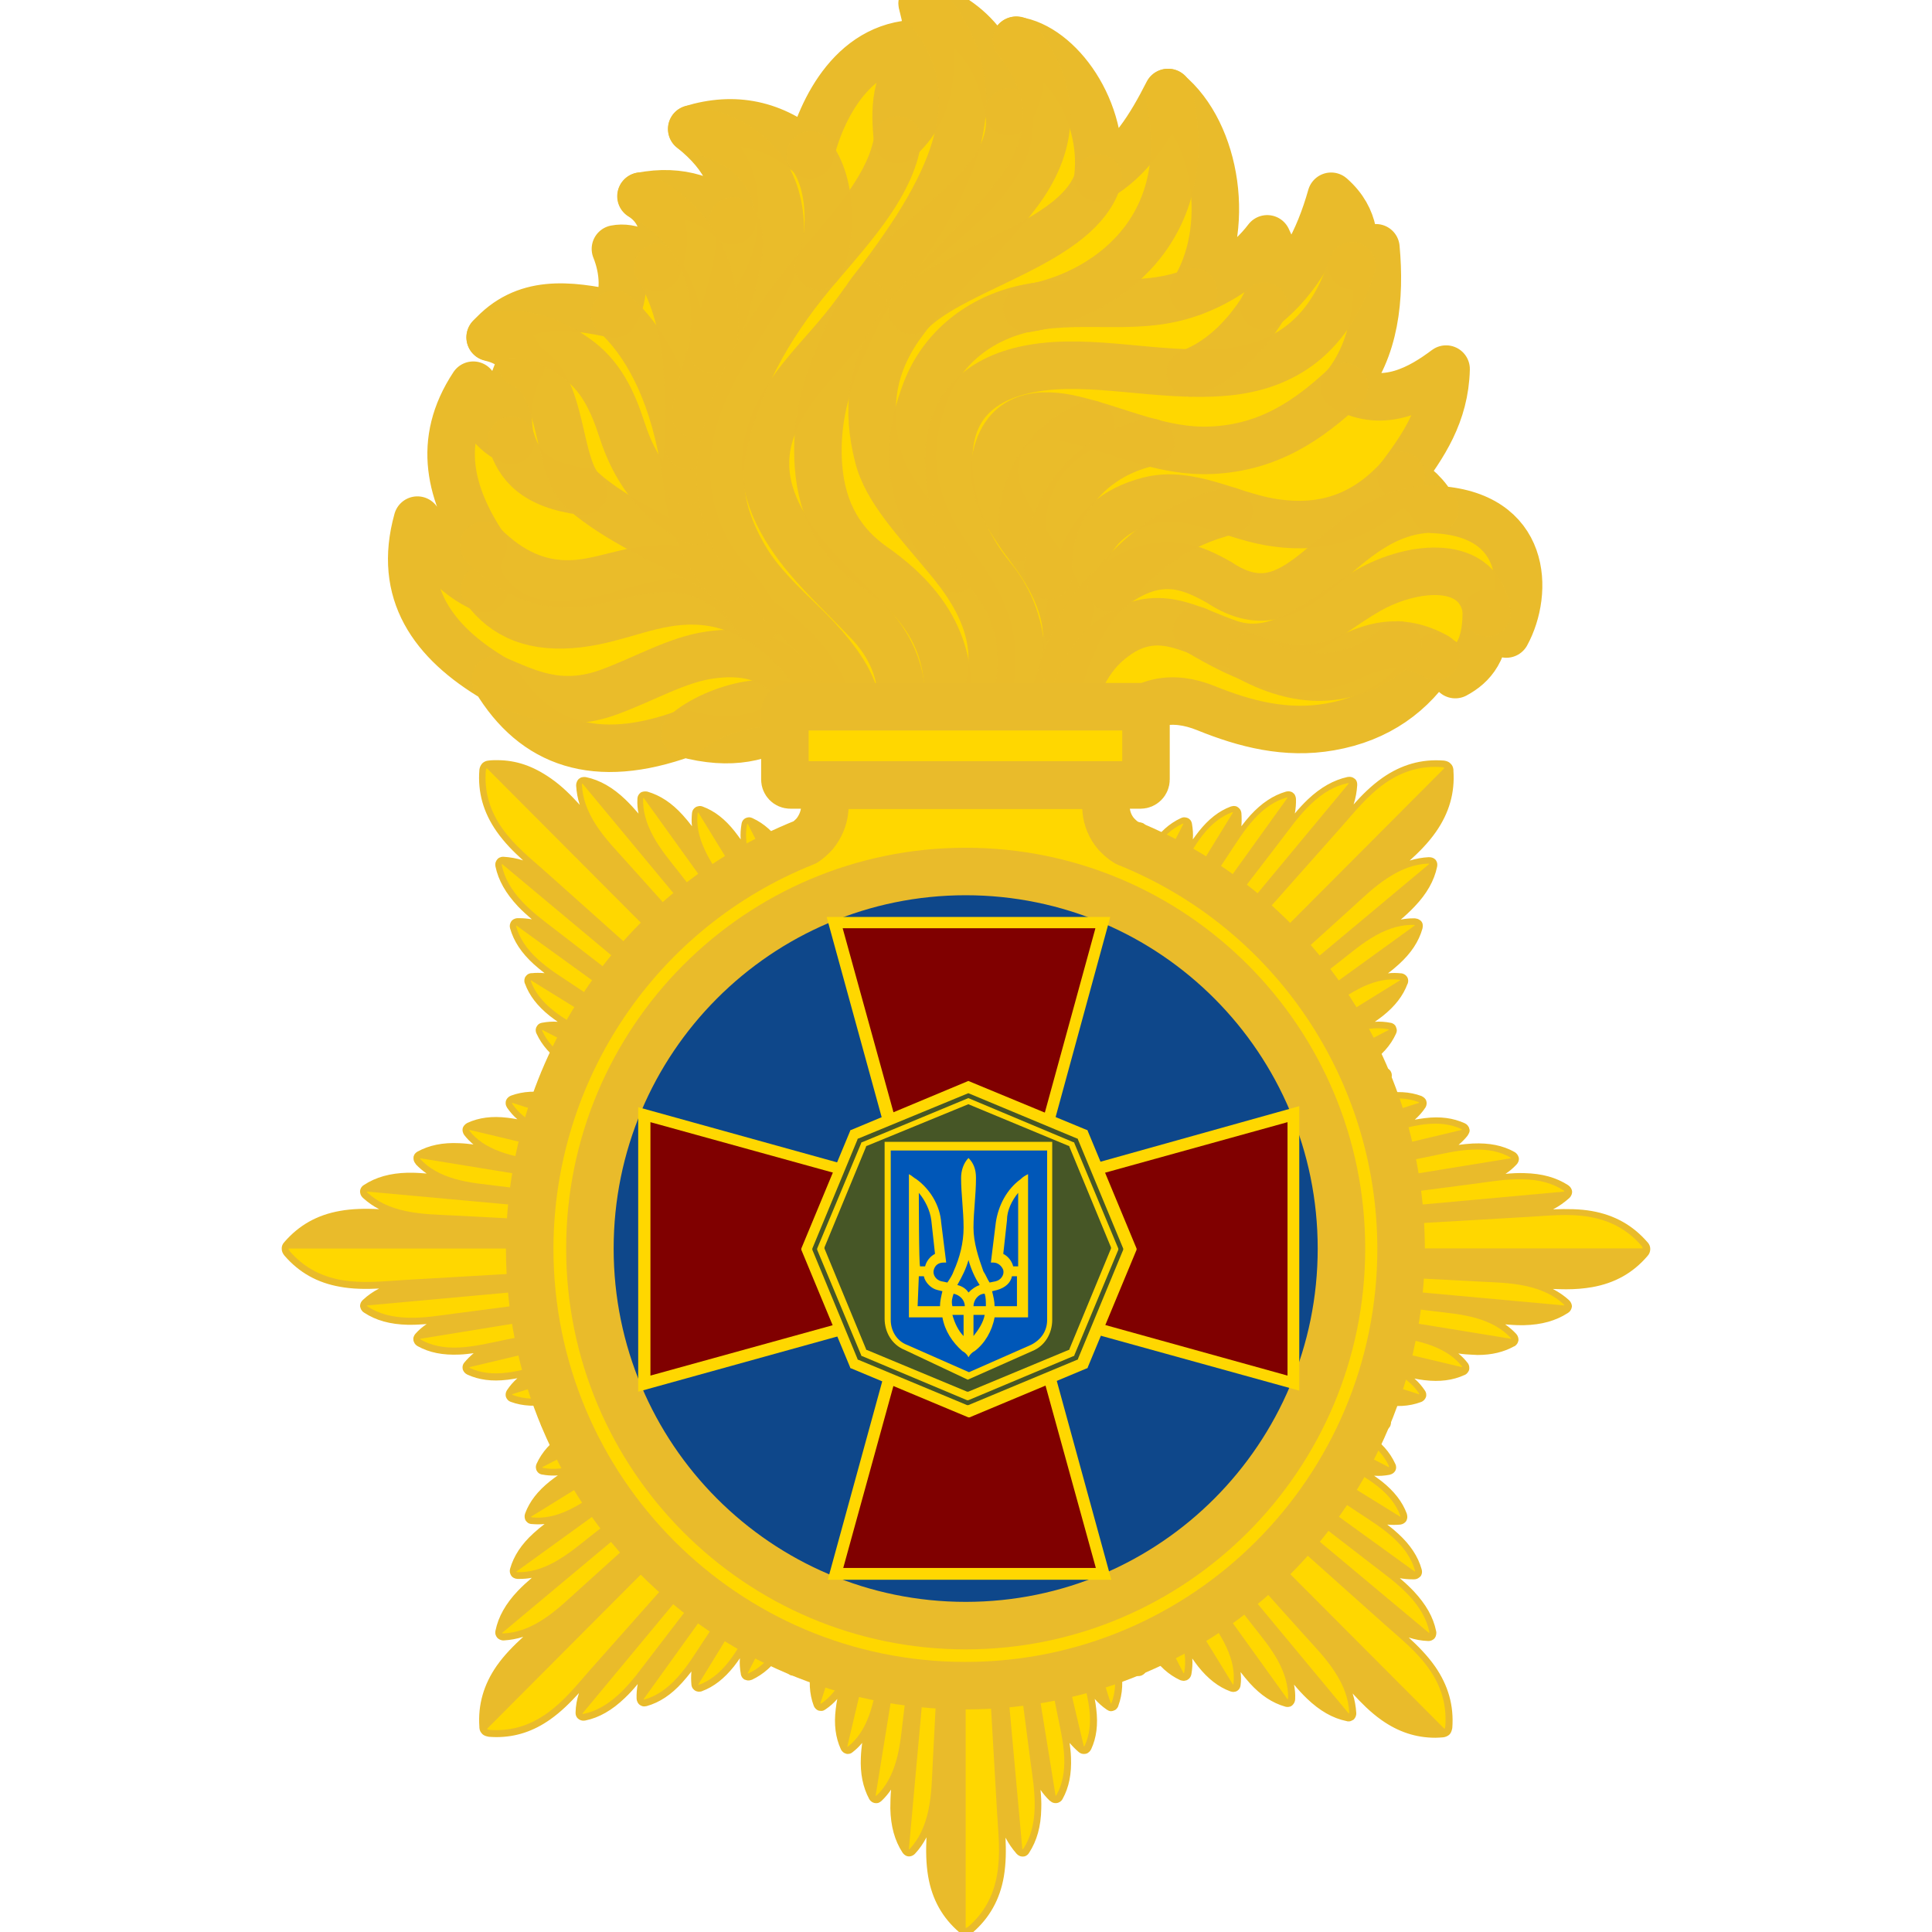 <svg width="24" height="24" viewBox="0 0 24 24" fill="none" xmlns="http://www.w3.org/2000/svg">
<g clip-path="url(#clip0_6853_74476)">
<path d="M6.174 9.443C6.139 9.443 6.106 9.443 6.07 9.448C6.04 9.45 6.014 9.462 5.995 9.479C5.992 9.481 5.992 9.481 5.99 9.484C5.971 9.505 5.959 9.531 5.955 9.562V9.564C5.933 9.842 6.004 10.093 6.17 10.33C6.266 10.467 6.38 10.581 6.498 10.688C6.418 10.662 6.335 10.648 6.252 10.643C6.212 10.643 6.188 10.662 6.181 10.671C6.179 10.674 6.179 10.674 6.177 10.676C6.165 10.69 6.146 10.719 6.155 10.764C6.191 10.937 6.283 11.098 6.434 11.259C6.488 11.316 6.548 11.37 6.607 11.42C6.555 11.411 6.503 11.406 6.451 11.406H6.429C6.389 11.408 6.366 11.427 6.354 11.441L6.351 11.446C6.342 11.46 6.325 11.489 6.337 11.534C6.382 11.693 6.477 11.837 6.628 11.975C6.673 12.015 6.718 12.053 6.765 12.089C6.711 12.084 6.647 12.084 6.611 12.089C6.607 12.089 6.604 12.089 6.599 12.089C6.559 12.093 6.538 12.117 6.529 12.131C6.526 12.134 6.526 12.136 6.524 12.138C6.517 12.153 6.507 12.181 6.519 12.214C6.519 12.217 6.522 12.219 6.522 12.221C6.576 12.368 6.677 12.499 6.829 12.62C6.862 12.646 6.895 12.669 6.928 12.693C6.862 12.688 6.798 12.693 6.734 12.705C6.692 12.712 6.673 12.738 6.666 12.755C6.666 12.755 6.666 12.757 6.663 12.757C6.663 12.759 6.661 12.762 6.661 12.764C6.654 12.781 6.649 12.809 6.666 12.842C6.732 12.985 6.84 13.108 7.001 13.217C7.013 13.224 7.025 13.231 7.037 13.241C6.952 13.238 6.869 13.245 6.791 13.267H6.788C6.753 13.276 6.737 13.3 6.729 13.314C6.727 13.316 6.727 13.321 6.725 13.324C6.718 13.34 6.711 13.371 6.732 13.409C6.77 13.475 6.814 13.534 6.871 13.589C6.864 13.587 6.857 13.587 6.85 13.584C6.661 13.546 6.496 13.556 6.349 13.61C6.318 13.622 6.302 13.641 6.292 13.658C6.29 13.662 6.288 13.67 6.285 13.674C6.281 13.691 6.276 13.722 6.297 13.755C6.297 13.757 6.299 13.757 6.299 13.76C6.335 13.812 6.377 13.862 6.427 13.904C6.387 13.897 6.347 13.89 6.304 13.885C6.11 13.862 5.95 13.883 5.806 13.949C5.773 13.966 5.758 13.99 5.751 14.006C5.749 14.011 5.749 14.016 5.747 14.02C5.744 14.037 5.744 14.068 5.768 14.101C5.801 14.144 5.839 14.182 5.881 14.217C5.825 14.21 5.766 14.203 5.704 14.201C5.499 14.191 5.331 14.227 5.187 14.305C5.158 14.322 5.144 14.343 5.14 14.362C5.137 14.367 5.137 14.369 5.137 14.374C5.137 14.376 5.137 14.378 5.137 14.381C5.135 14.397 5.137 14.428 5.166 14.461C5.166 14.461 5.166 14.461 5.166 14.464C5.206 14.506 5.251 14.544 5.3 14.578C5.236 14.573 5.173 14.568 5.109 14.568H5.066C4.847 14.573 4.669 14.623 4.521 14.72C4.497 14.734 4.485 14.753 4.478 14.772C4.476 14.779 4.473 14.788 4.473 14.796C4.473 14.798 4.473 14.798 4.473 14.8C4.473 14.817 4.476 14.85 4.509 14.881C4.568 14.935 4.636 14.983 4.71 15.021C4.539 15.011 4.369 15.016 4.225 15.042C3.939 15.092 3.713 15.22 3.531 15.431C3.509 15.454 3.5 15.483 3.5 15.502C3.5 15.507 3.5 15.511 3.5 15.516C3.5 15.544 3.512 15.571 3.533 15.597C3.715 15.808 3.942 15.936 4.225 15.985C4.369 16.012 4.539 16.016 4.71 16.007C4.634 16.045 4.568 16.092 4.509 16.147C4.476 16.177 4.473 16.211 4.473 16.222C4.473 16.23 4.473 16.234 4.476 16.239C4.48 16.258 4.49 16.284 4.521 16.305C4.669 16.403 4.847 16.452 5.066 16.457H5.109C5.173 16.457 5.236 16.452 5.3 16.448C5.248 16.483 5.203 16.521 5.163 16.566C5.135 16.597 5.132 16.63 5.135 16.637C5.135 16.644 5.135 16.649 5.137 16.656C5.142 16.673 5.151 16.701 5.189 16.723C5.333 16.803 5.501 16.836 5.707 16.827C5.768 16.825 5.825 16.817 5.884 16.81C5.841 16.846 5.803 16.884 5.768 16.926C5.744 16.955 5.744 16.983 5.747 17C5.747 17.007 5.749 17.017 5.754 17.024C5.761 17.04 5.775 17.061 5.806 17.076C5.95 17.142 6.11 17.163 6.304 17.14C6.347 17.135 6.387 17.128 6.427 17.121C6.377 17.166 6.335 17.213 6.299 17.268C6.276 17.303 6.281 17.337 6.283 17.344C6.283 17.348 6.285 17.353 6.288 17.36C6.295 17.377 6.311 17.403 6.347 17.415C6.493 17.469 6.659 17.476 6.848 17.441C6.857 17.438 6.869 17.436 6.878 17.434C6.817 17.491 6.77 17.552 6.729 17.621C6.711 17.654 6.715 17.68 6.72 17.699C6.72 17.704 6.722 17.706 6.725 17.711C6.732 17.73 6.751 17.754 6.788 17.765C6.791 17.765 6.791 17.765 6.793 17.765C6.866 17.787 6.944 17.794 7.027 17.792C7.018 17.796 7.011 17.803 7.001 17.808C6.84 17.917 6.732 18.038 6.666 18.183C6.649 18.221 6.659 18.251 6.666 18.268C6.666 18.268 6.666 18.27 6.668 18.27C6.675 18.285 6.694 18.311 6.737 18.318C6.739 18.318 6.739 18.318 6.741 18.318C6.786 18.327 6.833 18.33 6.881 18.33C6.897 18.33 6.914 18.33 6.93 18.327C6.897 18.351 6.864 18.375 6.831 18.401C6.68 18.522 6.578 18.652 6.524 18.799C6.524 18.801 6.522 18.804 6.522 18.806C6.51 18.844 6.522 18.87 6.526 18.88C6.526 18.88 6.526 18.88 6.526 18.882C6.526 18.884 6.529 18.887 6.531 18.889C6.54 18.903 6.559 18.927 6.599 18.932C6.602 18.932 6.602 18.932 6.604 18.932C6.633 18.934 6.659 18.936 6.687 18.936C6.713 18.936 6.739 18.934 6.765 18.932C6.718 18.967 6.673 19.005 6.628 19.046C6.477 19.183 6.382 19.328 6.337 19.486C6.325 19.529 6.342 19.56 6.351 19.574C6.354 19.576 6.354 19.579 6.356 19.581C6.368 19.595 6.392 19.612 6.429 19.614H6.451C6.503 19.614 6.555 19.61 6.607 19.6C6.548 19.65 6.491 19.702 6.434 19.761C6.283 19.92 6.191 20.081 6.155 20.257C6.146 20.302 6.165 20.33 6.177 20.344L6.179 20.347C6.193 20.361 6.222 20.38 6.259 20.378C6.34 20.373 6.42 20.359 6.5 20.333C6.385 20.439 6.269 20.553 6.172 20.691C6.007 20.927 5.936 21.179 5.955 21.451C5.955 21.454 5.955 21.459 5.955 21.461C5.957 21.492 5.969 21.518 5.983 21.53C5.983 21.532 5.985 21.532 5.985 21.534C5.988 21.537 5.992 21.541 5.995 21.544C6.011 21.558 6.033 21.567 6.059 21.572C6.063 21.572 6.068 21.575 6.073 21.575C6.103 21.577 6.134 21.579 6.165 21.579C6.406 21.579 6.625 21.508 6.836 21.359C6.973 21.262 7.086 21.148 7.192 21.032C7.166 21.112 7.152 21.191 7.15 21.271C7.148 21.314 7.169 21.34 7.178 21.347C7.188 21.357 7.2 21.364 7.211 21.368C7.223 21.373 7.237 21.375 7.247 21.375C7.252 21.375 7.266 21.373 7.27 21.373C7.443 21.338 7.604 21.245 7.762 21.093C7.819 21.039 7.873 20.98 7.922 20.92C7.911 20.98 7.906 21.041 7.908 21.101C7.911 21.143 7.932 21.167 7.944 21.176C7.951 21.183 7.96 21.186 7.97 21.191C7.986 21.198 8 21.2 8.024 21.195C8.029 21.195 8.031 21.193 8.036 21.193C8.194 21.148 8.338 21.053 8.475 20.901C8.515 20.856 8.553 20.811 8.589 20.764C8.584 20.819 8.584 20.873 8.589 20.927C8.593 20.97 8.619 20.991 8.634 21.001C8.641 21.006 8.65 21.008 8.657 21.011C8.667 21.013 8.676 21.015 8.683 21.015C8.693 21.015 8.712 21.013 8.721 21.008C8.867 20.954 8.997 20.852 9.118 20.7C9.144 20.667 9.167 20.634 9.191 20.6C9.186 20.667 9.191 20.731 9.203 20.795C9.203 20.797 9.203 20.797 9.203 20.799C9.212 20.84 9.238 20.859 9.252 20.866H9.255C9.262 20.868 9.269 20.871 9.276 20.873C9.297 20.878 9.316 20.875 9.335 20.868C9.338 20.868 9.34 20.866 9.342 20.866C9.484 20.799 9.607 20.691 9.716 20.529C9.723 20.52 9.727 20.513 9.732 20.503C9.73 20.586 9.739 20.664 9.76 20.74V20.743C9.772 20.783 9.801 20.799 9.815 20.807C9.815 20.807 9.817 20.807 9.817 20.809C9.843 20.819 9.874 20.816 9.902 20.802C9.971 20.764 10.032 20.714 10.089 20.655C10.086 20.664 10.084 20.676 10.082 20.686C10.044 20.875 10.053 21.041 10.108 21.188C10.122 21.224 10.146 21.24 10.162 21.247C10.169 21.25 10.176 21.252 10.183 21.252C10.209 21.257 10.23 21.252 10.249 21.238C10.252 21.236 10.254 21.236 10.257 21.233C10.309 21.198 10.358 21.155 10.401 21.105C10.394 21.146 10.386 21.186 10.382 21.229C10.358 21.421 10.379 21.584 10.445 21.729C10.462 21.764 10.488 21.779 10.505 21.783C10.509 21.786 10.516 21.786 10.521 21.788C10.552 21.79 10.573 21.783 10.594 21.764C10.637 21.731 10.675 21.693 10.71 21.651C10.703 21.707 10.696 21.767 10.694 21.828C10.684 22.032 10.72 22.203 10.797 22.347C10.816 22.381 10.842 22.392 10.861 22.397C10.864 22.397 10.866 22.397 10.868 22.399C10.871 22.399 10.873 22.399 10.876 22.399C10.899 22.402 10.923 22.397 10.951 22.371L10.953 22.369C10.996 22.328 11.034 22.283 11.069 22.231C11.062 22.307 11.06 22.385 11.06 22.466C11.065 22.686 11.114 22.864 11.211 23.013C11.227 23.037 11.246 23.049 11.263 23.056C11.27 23.058 11.28 23.061 11.289 23.061C11.291 23.061 11.291 23.061 11.294 23.061C11.312 23.061 11.341 23.054 11.364 23.03C11.367 23.028 11.367 23.028 11.369 23.025C11.424 22.966 11.469 22.9 11.509 22.824C11.502 22.983 11.502 23.144 11.53 23.31C11.579 23.596 11.707 23.824 11.917 24.004C11.941 24.026 11.969 24.037 12 24.037C12.002 24.037 12.005 24.037 12.005 24.037C12.033 24.037 12.059 24.026 12.083 24.007C12.293 23.824 12.421 23.596 12.47 23.312C12.498 23.146 12.498 22.985 12.491 22.828C12.529 22.9 12.574 22.966 12.626 23.025C12.626 23.028 12.628 23.028 12.631 23.03C12.657 23.058 12.685 23.063 12.704 23.063C12.718 23.063 12.732 23.061 12.744 23.054C12.758 23.047 12.773 23.035 12.784 23.016C12.881 22.866 12.931 22.689 12.935 22.468C12.938 22.388 12.933 22.309 12.926 22.234C12.959 22.283 12.997 22.328 13.04 22.369C13.042 22.371 13.044 22.373 13.047 22.373C13.07 22.395 13.096 22.399 13.113 22.399C13.113 22.399 13.113 22.399 13.115 22.399H13.117C13.136 22.399 13.153 22.392 13.167 22.383C13.179 22.376 13.191 22.364 13.2 22.347C13.28 22.203 13.313 22.035 13.304 21.828C13.302 21.767 13.295 21.71 13.287 21.651C13.323 21.693 13.361 21.731 13.403 21.767C13.425 21.783 13.443 21.79 13.472 21.788C13.493 21.788 13.514 21.779 13.528 21.764C13.538 21.757 13.547 21.745 13.555 21.729C13.621 21.587 13.642 21.423 13.618 21.229C13.614 21.186 13.606 21.146 13.599 21.105C13.644 21.155 13.691 21.198 13.746 21.236C13.751 21.238 13.755 21.243 13.762 21.245C13.765 21.247 13.767 21.247 13.77 21.25C13.791 21.259 13.807 21.259 13.829 21.252C13.845 21.247 13.859 21.24 13.869 21.229C13.878 21.219 13.888 21.207 13.892 21.191C13.947 21.041 13.956 20.878 13.918 20.688C13.916 20.679 13.914 20.667 13.911 20.657C13.968 20.719 14.029 20.766 14.098 20.807C14.121 20.821 14.145 20.826 14.173 20.816C14.178 20.816 14.181 20.814 14.185 20.811C14.202 20.804 14.23 20.788 14.242 20.745C14.263 20.669 14.273 20.591 14.27 20.508C14.275 20.517 14.282 20.525 14.287 20.534C14.396 20.695 14.516 20.804 14.66 20.871C14.669 20.875 14.693 20.88 14.705 20.88C14.712 20.88 14.722 20.878 14.731 20.875C14.733 20.875 14.736 20.873 14.74 20.873C14.743 20.873 14.743 20.871 14.745 20.871C14.745 20.871 14.748 20.871 14.748 20.868H14.75C14.764 20.861 14.792 20.84 14.8 20.797C14.811 20.733 14.816 20.669 14.811 20.603C14.835 20.636 14.858 20.669 14.884 20.702C15.005 20.854 15.135 20.956 15.284 21.011C15.293 21.013 15.31 21.018 15.319 21.018C15.329 21.018 15.341 21.015 15.35 21.013H15.352C15.355 21.011 15.359 21.011 15.362 21.008C15.364 21.006 15.369 21.006 15.371 21.003C15.385 20.994 15.407 20.973 15.411 20.932C15.418 20.878 15.418 20.826 15.411 20.771C15.447 20.819 15.485 20.863 15.525 20.909C15.662 21.06 15.806 21.155 15.964 21.2C15.969 21.2 15.971 21.203 15.976 21.203C16 21.207 16.016 21.203 16.033 21.198C16.035 21.198 16.037 21.195 16.04 21.193C16.042 21.191 16.047 21.188 16.049 21.188C16.052 21.186 16.054 21.183 16.056 21.181C16.07 21.167 16.087 21.146 16.089 21.108C16.092 21.048 16.087 20.989 16.075 20.927C16.125 20.987 16.177 21.044 16.236 21.101C16.394 21.252 16.555 21.345 16.727 21.38C16.73 21.38 16.732 21.38 16.737 21.383C16.763 21.385 16.777 21.383 16.793 21.373C16.8 21.371 16.805 21.366 16.812 21.364C16.815 21.361 16.817 21.359 16.819 21.357L16.822 21.354C16.834 21.34 16.85 21.316 16.848 21.278C16.843 21.198 16.829 21.117 16.803 21.037C16.909 21.153 17.023 21.269 17.16 21.366C17.37 21.515 17.59 21.587 17.831 21.587C17.861 21.587 17.892 21.584 17.925 21.582C17.956 21.579 17.982 21.567 18.001 21.551C18.003 21.549 18.005 21.546 18.008 21.544C18.02 21.532 18.031 21.511 18.038 21.48C18.038 21.475 18.041 21.47 18.041 21.466C18.062 21.188 17.991 20.937 17.826 20.7C17.729 20.562 17.616 20.449 17.5 20.342C17.58 20.368 17.658 20.382 17.738 20.385C17.76 20.387 17.781 20.38 17.793 20.373C17.819 20.361 17.835 20.337 17.84 20.309C17.842 20.295 17.845 20.28 17.84 20.262C17.805 20.088 17.712 19.927 17.561 19.766C17.507 19.709 17.448 19.655 17.389 19.605C17.441 19.614 17.493 19.619 17.545 19.619H17.566C17.608 19.619 17.632 19.595 17.644 19.584C17.646 19.581 17.646 19.579 17.649 19.579C17.658 19.565 17.672 19.536 17.66 19.494C17.616 19.335 17.519 19.19 17.37 19.053C17.325 19.012 17.28 18.974 17.233 18.939C17.287 18.944 17.341 18.944 17.396 18.939C17.431 18.934 17.453 18.915 17.464 18.901C17.469 18.894 17.474 18.887 17.476 18.877C17.483 18.861 17.485 18.837 17.476 18.804C17.422 18.657 17.32 18.526 17.169 18.405C17.136 18.379 17.103 18.356 17.07 18.332C17.136 18.337 17.2 18.332 17.264 18.32C17.266 18.32 17.266 18.32 17.268 18.318C17.308 18.308 17.327 18.282 17.334 18.268C17.334 18.266 17.337 18.263 17.337 18.261C17.344 18.244 17.349 18.216 17.332 18.183C17.266 18.038 17.157 17.917 16.997 17.808C16.987 17.803 16.98 17.796 16.971 17.792C17.053 17.794 17.131 17.785 17.204 17.765H17.207C17.249 17.754 17.266 17.725 17.273 17.709V17.706C17.28 17.69 17.285 17.659 17.266 17.626V17.623C17.228 17.555 17.178 17.493 17.119 17.436C17.129 17.438 17.141 17.441 17.15 17.443C17.339 17.481 17.504 17.472 17.651 17.417C17.686 17.405 17.703 17.379 17.71 17.363C17.712 17.358 17.712 17.355 17.715 17.351C17.719 17.334 17.722 17.303 17.698 17.27C17.663 17.218 17.62 17.168 17.571 17.125C17.611 17.133 17.651 17.14 17.693 17.145C17.887 17.168 18.048 17.147 18.192 17.081H18.194C18.23 17.064 18.241 17.038 18.249 17.021C18.249 17.019 18.251 17.014 18.251 17.012C18.253 16.995 18.256 16.964 18.232 16.931L18.23 16.929C18.197 16.886 18.159 16.848 18.116 16.813C18.173 16.822 18.232 16.827 18.294 16.829C18.315 16.829 18.336 16.832 18.355 16.832C18.532 16.832 18.679 16.796 18.808 16.725C18.808 16.725 18.808 16.725 18.811 16.725C18.844 16.706 18.856 16.68 18.86 16.661C18.863 16.656 18.863 16.649 18.863 16.644C18.863 16.628 18.86 16.599 18.837 16.573C18.837 16.571 18.834 16.571 18.834 16.569C18.794 16.526 18.747 16.486 18.698 16.452C18.761 16.457 18.825 16.462 18.889 16.462C18.901 16.462 18.917 16.462 18.931 16.462C19.151 16.457 19.328 16.407 19.477 16.31C19.501 16.296 19.512 16.277 19.52 16.258C19.522 16.248 19.524 16.241 19.527 16.232C19.527 16.211 19.522 16.182 19.491 16.151C19.432 16.097 19.366 16.052 19.29 16.012C19.345 16.014 19.401 16.016 19.456 16.016C19.572 16.016 19.675 16.007 19.775 15.99C20.061 15.94 20.287 15.812 20.467 15.601C20.488 15.578 20.498 15.552 20.5 15.521C20.5 15.518 20.5 15.516 20.5 15.514C20.5 15.488 20.491 15.462 20.472 15.438C20.472 15.435 20.469 15.435 20.467 15.433C20.285 15.222 20.058 15.094 19.775 15.044C19.631 15.018 19.463 15.016 19.293 15.023C19.366 14.985 19.432 14.938 19.494 14.883C19.524 14.855 19.529 14.822 19.529 14.81C19.529 14.803 19.529 14.796 19.527 14.788C19.522 14.769 19.512 14.746 19.482 14.724C19.333 14.627 19.156 14.578 18.936 14.573C18.856 14.57 18.778 14.575 18.702 14.582C18.752 14.549 18.797 14.511 18.837 14.468L18.839 14.466C18.865 14.438 18.87 14.409 18.868 14.39C18.868 14.386 18.868 14.381 18.865 14.376C18.86 14.359 18.849 14.331 18.813 14.31C18.669 14.229 18.501 14.196 18.296 14.205C18.234 14.208 18.178 14.215 18.119 14.222C18.161 14.186 18.199 14.148 18.232 14.106C18.232 14.103 18.234 14.103 18.234 14.101C18.239 14.096 18.241 14.091 18.244 14.084C18.244 14.082 18.246 14.082 18.246 14.08C18.258 14.058 18.26 14.039 18.251 14.018C18.251 14.016 18.249 14.011 18.249 14.009C18.241 13.992 18.227 13.968 18.197 13.954C18.052 13.888 17.892 13.866 17.698 13.89C17.656 13.895 17.616 13.902 17.575 13.909C17.625 13.864 17.668 13.817 17.703 13.764C17.703 13.764 17.703 13.762 17.705 13.762C17.727 13.726 17.724 13.696 17.719 13.681C17.719 13.679 17.717 13.677 17.717 13.672C17.71 13.653 17.693 13.632 17.658 13.615C17.512 13.561 17.344 13.551 17.157 13.589C17.148 13.591 17.136 13.594 17.127 13.596C17.188 13.539 17.235 13.478 17.275 13.409C17.297 13.371 17.29 13.338 17.282 13.321C17.282 13.319 17.282 13.319 17.28 13.316C17.273 13.3 17.254 13.274 17.214 13.264C17.138 13.243 17.06 13.233 16.978 13.236C16.987 13.231 16.997 13.224 17.006 13.217C17.167 13.108 17.275 12.987 17.341 12.842C17.356 12.812 17.353 12.788 17.346 12.771C17.344 12.764 17.341 12.759 17.339 12.752C17.339 12.752 17.339 12.752 17.339 12.75C17.33 12.733 17.311 12.712 17.273 12.705H17.271C17.209 12.693 17.143 12.688 17.079 12.693C17.112 12.669 17.145 12.646 17.178 12.62C17.33 12.499 17.431 12.368 17.485 12.221C17.485 12.219 17.488 12.217 17.488 12.217C17.497 12.186 17.493 12.162 17.485 12.146C17.483 12.141 17.481 12.136 17.476 12.131C17.467 12.117 17.445 12.096 17.408 12.091H17.405C17.353 12.086 17.299 12.084 17.242 12.091C17.29 12.055 17.334 12.018 17.379 11.977C17.53 11.84 17.625 11.695 17.67 11.536C17.674 11.522 17.674 11.508 17.674 11.496C17.674 11.463 17.656 11.437 17.627 11.423C17.616 11.415 17.599 11.411 17.578 11.408H17.556C17.504 11.408 17.453 11.413 17.401 11.423C17.46 11.373 17.516 11.321 17.573 11.261C17.724 11.103 17.816 10.941 17.852 10.768C17.861 10.723 17.845 10.695 17.833 10.681L17.831 10.678C17.828 10.676 17.826 10.674 17.826 10.674C17.814 10.662 17.79 10.648 17.75 10.648C17.67 10.652 17.592 10.666 17.512 10.69C17.627 10.586 17.741 10.472 17.837 10.335C18.003 10.098 18.074 9.846 18.055 9.574C18.055 9.569 18.055 9.567 18.055 9.562C18.052 9.531 18.041 9.505 18.02 9.486C18.02 9.486 18.02 9.486 18.017 9.484L18.015 9.481C18.001 9.467 17.975 9.453 17.937 9.448C17.937 9.448 17.937 9.448 17.934 9.448C17.66 9.427 17.408 9.498 17.171 9.664C17.034 9.761 16.919 9.875 16.815 9.993C16.841 9.913 16.855 9.832 16.86 9.752C16.862 9.716 16.848 9.69 16.834 9.678C16.831 9.676 16.829 9.673 16.824 9.671C16.808 9.657 16.786 9.65 16.763 9.65C16.758 9.65 16.744 9.652 16.739 9.652C16.567 9.69 16.406 9.78 16.245 9.932C16.189 9.986 16.134 10.045 16.085 10.105C16.096 10.043 16.101 9.984 16.099 9.925C16.096 9.884 16.078 9.861 16.07 9.856C16.068 9.853 16.063 9.851 16.061 9.849L16.059 9.846C16.042 9.834 16.023 9.83 16.004 9.83C15.997 9.83 15.981 9.832 15.974 9.834C15.815 9.88 15.671 9.977 15.534 10.126C15.494 10.171 15.456 10.216 15.421 10.264C15.425 10.209 15.425 10.155 15.421 10.1C15.416 10.057 15.39 10.036 15.376 10.027C15.373 10.024 15.371 10.024 15.369 10.022C15.357 10.015 15.341 10.012 15.326 10.012C15.317 10.012 15.298 10.017 15.289 10.019C15.142 10.074 15.012 10.176 14.892 10.328C14.866 10.361 14.842 10.394 14.818 10.427C14.823 10.361 14.818 10.297 14.807 10.233C14.8 10.192 14.776 10.173 14.759 10.164C14.757 10.164 14.757 10.162 14.755 10.162C14.755 10.162 14.755 10.162 14.752 10.162C14.748 10.159 14.743 10.157 14.738 10.157C14.714 10.15 14.693 10.152 14.672 10.162C14.669 10.162 14.669 10.164 14.667 10.164C14.525 10.23 14.403 10.339 14.294 10.501C14.289 10.51 14.282 10.517 14.277 10.527C14.28 10.444 14.27 10.365 14.249 10.29C14.237 10.247 14.209 10.228 14.192 10.223C14.188 10.221 14.183 10.221 14.178 10.219C14.152 10.211 14.129 10.216 14.11 10.228C14.107 10.228 14.107 10.23 14.105 10.23C14.036 10.268 13.975 10.318 13.918 10.377H10.096C10.039 10.316 9.975 10.266 9.907 10.228C9.886 10.216 9.864 10.211 9.838 10.219C9.834 10.219 9.827 10.221 9.822 10.223C9.805 10.23 9.777 10.247 9.768 10.29C9.746 10.365 9.737 10.444 9.739 10.527C9.734 10.517 9.727 10.51 9.723 10.501C9.614 10.339 9.493 10.23 9.349 10.164C9.347 10.164 9.347 10.164 9.345 10.162C9.323 10.152 9.302 10.15 9.278 10.157C9.271 10.159 9.267 10.162 9.26 10.164C9.243 10.173 9.219 10.192 9.212 10.233C9.201 10.297 9.196 10.361 9.201 10.427C9.177 10.394 9.153 10.361 9.127 10.328C9.007 10.176 8.877 10.074 8.728 10.019C8.709 10.012 8.69 10.01 8.667 10.017C8.655 10.019 8.645 10.024 8.636 10.031C8.622 10.041 8.6 10.062 8.596 10.102C8.591 10.157 8.589 10.209 8.596 10.264C8.56 10.216 8.523 10.171 8.482 10.126C8.345 9.974 8.201 9.88 8.043 9.834C8.022 9.83 8 9.83 7.977 9.837C7.972 9.839 7.97 9.839 7.965 9.842C7.963 9.844 7.96 9.844 7.958 9.846C7.956 9.849 7.953 9.849 7.953 9.851C7.941 9.861 7.918 9.884 7.918 9.929C7.915 9.989 7.92 10.048 7.932 10.107C7.882 10.048 7.83 9.991 7.771 9.934C7.613 9.782 7.452 9.69 7.28 9.654C7.259 9.65 7.235 9.652 7.211 9.661C7.211 9.661 7.209 9.661 7.209 9.664C7.204 9.666 7.2 9.671 7.195 9.673C7.195 9.673 7.195 9.673 7.192 9.673C7.19 9.676 7.19 9.676 7.188 9.678C7.176 9.69 7.157 9.716 7.157 9.759C7.162 9.839 7.176 9.92 7.202 9.998C7.096 9.882 6.982 9.766 6.845 9.671C6.625 9.517 6.415 9.443 6.174 9.443Z" fill="#E9BB2B"/>
<path d="M20.406 15.508V15.508C20.406 15.499 20.402 15.489 20.394 15.479C20.394 15.479 20.393 15.479 20.393 15.478C20.232 15.29 20.024 15.166 19.748 15.117C19.485 15.071 19.233 15.103 18.977 15.117L12.43 15.498L12.094 15.499V15.508H20.406Z" fill="#FFD700"/>
<path d="M3.584 15.51H11.897V15.519L11.56 15.52L5.013 15.901C4.757 15.916 4.506 15.947 4.242 15.901C3.966 15.852 3.758 15.728 3.597 15.54C3.597 15.54 3.597 15.54 3.597 15.54C3.588 15.529 3.584 15.52 3.584 15.51C3.584 15.51 3.584 15.51 3.584 15.51Z" fill="#FFD700"/>
<path d="M11.996 23.949H11.997C12.006 23.949 12.015 23.945 12.025 23.936C12.026 23.936 12.026 23.936 12.026 23.936C12.214 23.774 12.338 23.566 12.386 23.288C12.432 23.024 12.401 22.772 12.386 22.515L12.006 15.946L12.005 15.608H11.996V23.949C11.996 23.949 11.996 23.949 11.996 23.949Z" fill="#FFD700"/>
<path d="M17.943 9.542C17.936 9.535 17.927 9.531 17.913 9.53C17.913 9.53 17.913 9.53 17.913 9.53C17.666 9.511 17.431 9.571 17.202 9.732C16.983 9.887 16.827 10.087 16.656 10.28L12.296 15.194L12.059 15.434L12.065 15.44L17.943 9.542C17.943 9.542 17.943 9.542 17.943 9.542Z" fill="#FFD700"/>
<path d="M17.943 21.476C17.95 21.469 17.953 21.46 17.954 21.446C17.954 21.446 17.954 21.446 17.954 21.446C17.973 21.198 17.914 20.962 17.753 20.733C17.599 20.513 17.399 20.357 17.207 20.185L12.309 15.81L12.071 15.572L12.065 15.579L17.943 21.476C17.943 21.476 17.943 21.476 17.943 21.476Z" fill="#FFD700"/>
<path d="M6.047 9.542L11.925 15.44L11.918 15.446L11.68 15.208L6.782 10.833C6.59 10.662 6.39 10.506 6.236 10.286C6.075 10.056 6.016 9.82 6.035 9.573V9.573C6.036 9.559 6.04 9.55 6.046 9.543C6.046 9.543 6.046 9.542 6.047 9.542Z" fill="#FFD700"/>
<path d="M6.049 21.477C6.049 21.477 6.049 21.477 6.049 21.477C6.056 21.484 6.065 21.488 6.079 21.489C6.079 21.489 6.079 21.489 6.079 21.489C6.326 21.508 6.561 21.448 6.79 21.287C7.009 21.132 7.165 20.932 7.335 20.739L11.695 15.825L11.933 15.585L11.927 15.579L6.049 21.477Z" fill="#FFD700"/>
<path d="M6.796 13.354L11.903 15.476L11.901 15.48L11.694 15.395L7.607 13.88C7.447 13.821 7.287 13.77 7.133 13.683C6.972 13.593 6.866 13.489 6.799 13.37C6.795 13.363 6.794 13.358 6.796 13.354Z" fill="#FFD700"/>
<path d="M17.193 17.669L12.086 15.547L12.088 15.543L12.294 15.629L16.381 17.143C16.541 17.202 16.701 17.253 16.855 17.34C17.016 17.43 17.123 17.535 17.19 17.653C17.194 17.66 17.194 17.665 17.193 17.669Z" fill="#FFD700"/>
<path d="M14.148 10.294L12.032 15.418L12.028 15.417L12.114 15.209L13.623 11.108C13.682 10.948 13.733 10.788 13.819 10.633C13.909 10.471 14.013 10.364 14.132 10.297C14.138 10.293 14.143 10.293 14.148 10.294C14.147 10.294 14.147 10.294 14.148 10.294Z" fill="#FFD700"/>
<path d="M9.843 20.725C9.847 20.726 9.852 20.726 9.858 20.722H9.858C9.977 20.655 10.081 20.548 10.171 20.386C10.257 20.232 10.308 20.071 10.367 19.911L11.876 15.81L11.961 15.603L11.958 15.601L9.843 20.725Z" fill="#FFD700"/>
<path d="M6.797 17.67L11.904 15.547L11.905 15.551L11.699 15.637L7.742 17.466C7.587 17.538 7.437 17.615 7.268 17.663C7.09 17.713 6.941 17.715 6.81 17.679C6.803 17.677 6.798 17.674 6.797 17.67C6.797 17.67 6.797 17.67 6.797 17.67Z" fill="#FFD700"/>
<path d="M17.192 13.349L12.086 15.472L12.084 15.468L12.291 15.382L16.248 13.553C16.402 13.482 16.552 13.405 16.722 13.356C16.899 13.306 17.048 13.304 17.179 13.341C17.187 13.342 17.191 13.345 17.192 13.349C17.192 13.349 17.192 13.349 17.192 13.349Z" fill="#FFD700"/>
<path d="M9.842 10.294L11.958 15.418L11.954 15.42L11.868 15.213L10.045 11.242C9.974 11.087 9.897 10.937 9.849 10.767C9.799 10.588 9.797 10.439 9.834 10.308C9.835 10.3 9.838 10.296 9.842 10.294Z" fill="#FFD700"/>
<path d="M14.149 20.725L12.033 15.601L12.037 15.599L12.123 15.806L13.945 19.777C14.017 19.932 14.094 20.082 14.142 20.252C14.192 20.431 14.194 20.58 14.157 20.711C14.156 20.719 14.153 20.723 14.149 20.725Z" fill="#FFD700"/>
<path d="M6.736 12.793L11.648 15.335L11.646 15.339L11.447 15.236L7.5 13.385C7.346 13.313 7.191 13.248 7.045 13.149C6.891 13.046 6.794 12.933 6.737 12.809C6.734 12.802 6.734 12.797 6.736 12.793Z" fill="#FFD700"/>
<path d="M6.595 12.177L11.302 15.086L11.299 15.09L11.109 14.972L7.313 12.826C7.165 12.742 7.015 12.666 6.877 12.556C6.732 12.441 6.643 12.321 6.596 12.193C6.593 12.186 6.593 12.181 6.595 12.177Z" fill="#FFD700"/>
<path d="M6.413 11.496L11.178 14.942L11.176 14.945L10.983 14.806L7.122 12.235C6.971 12.134 6.818 12.042 6.68 11.915C6.536 11.783 6.452 11.65 6.413 11.512C6.41 11.505 6.411 11.499 6.413 11.496C6.413 11.496 6.413 11.496 6.413 11.496Z" fill="#FFD700"/>
<path d="M6.237 10.733L11.117 14.812L11.114 14.815L10.916 14.651L6.945 11.585C6.79 11.464 6.632 11.353 6.492 11.206C6.347 11.052 6.266 10.902 6.234 10.751C6.233 10.743 6.233 10.737 6.237 10.733Z" fill="#FFD700"/>
<path d="M17.254 12.793C17.254 12.792 17.254 12.792 17.254 12.793C17.252 12.789 17.248 12.786 17.241 12.785H17.241C17.107 12.759 16.959 12.774 16.786 12.839C16.621 12.901 16.478 12.99 16.33 13.075L12.539 15.228L12.34 15.331L12.342 15.335L17.254 12.793Z" fill="#FFD700"/>
<path d="M17.395 12.176C17.392 12.173 17.388 12.17 17.381 12.17H17.381C17.245 12.155 17.099 12.18 16.931 12.258C16.771 12.333 16.636 12.433 16.494 12.528L12.877 14.964L12.687 15.082L12.689 15.086L17.395 12.176Z" fill="#FFD700"/>
<path d="M17.577 11.495C17.574 11.492 17.569 11.49 17.561 11.489H17.561C17.415 11.486 17.261 11.525 17.089 11.621C16.925 11.713 16.79 11.829 16.647 11.941L13.002 14.798L12.81 14.938L12.812 14.941L17.577 11.495Z" fill="#FFD700"/>
<path d="M17.754 10.733C17.751 10.729 17.746 10.727 17.737 10.728H17.737C17.579 10.735 17.416 10.789 17.238 10.906C17.067 11.017 16.93 11.153 16.785 11.284L13.069 14.642L12.871 14.808L12.874 14.811L17.754 10.733Z" fill="#FFD700"/>
<path d="M17.254 18.227L12.342 15.684L12.344 15.681L12.543 15.783L16.489 17.634C16.644 17.707 16.799 17.771 16.945 17.87C17.098 17.974 17.196 18.087 17.253 18.21C17.256 18.218 17.256 18.222 17.254 18.227Z" fill="#FFD700"/>
<path d="M17.395 18.842L12.688 15.933L12.691 15.929L12.881 16.047L16.677 18.193C16.825 18.277 16.975 18.353 17.113 18.463C17.258 18.578 17.347 18.698 17.394 18.826C17.397 18.833 17.397 18.838 17.395 18.842Z" fill="#FFD700"/>
<path d="M17.576 19.524L12.812 16.078L12.814 16.075L13.007 16.214L16.867 18.785C17.018 18.885 17.171 18.978 17.309 19.104C17.454 19.237 17.538 19.37 17.577 19.508C17.579 19.515 17.579 19.52 17.576 19.524C17.576 19.524 17.576 19.524 17.576 19.524Z" fill="#FFD700"/>
<path d="M17.752 20.286L12.872 16.207L12.875 16.204L13.073 16.368L17.043 19.434C17.199 19.555 17.357 19.666 17.496 19.813C17.642 19.967 17.723 20.116 17.755 20.268C17.756 20.276 17.755 20.282 17.752 20.286Z" fill="#FFD700"/>
<path d="M6.734 18.227C6.737 18.23 6.741 18.233 6.748 18.235H6.748C6.882 18.26 7.03 18.246 7.203 18.18C7.368 18.118 7.511 18.029 7.659 17.945L11.45 15.791L11.649 15.688L11.647 15.685L6.734 18.227Z" fill="#FFD700"/>
<path d="M6.595 18.842C6.597 18.846 6.601 18.848 6.609 18.849H6.609C6.744 18.864 6.891 18.839 7.059 18.761C7.219 18.686 7.354 18.586 7.495 18.491L11.113 16.055L11.303 15.937L11.301 15.933L6.595 18.842C6.595 18.842 6.595 18.842 6.595 18.842Z" fill="#FFD700"/>
<path d="M6.413 19.524C6.416 19.528 6.421 19.53 6.428 19.53H6.429C6.574 19.534 6.729 19.494 6.9 19.398C7.064 19.306 7.2 19.19 7.342 19.078L10.987 16.221L11.18 16.081L11.178 16.078L6.413 19.524Z" fill="#FFD700"/>
<path d="M6.236 20.286C6.236 20.286 6.237 20.286 6.236 20.286C6.24 20.29 6.245 20.291 6.254 20.291H6.254C6.411 20.284 6.575 20.23 6.753 20.113C6.923 20.001 7.06 19.866 7.206 19.735L10.922 16.377L11.119 16.211L11.116 16.207L6.236 20.286Z" fill="#FFD700"/>
<path d="M17.63 17.321C17.631 17.317 17.63 17.312 17.626 17.306V17.306C17.549 17.193 17.434 17.098 17.266 17.021C17.105 16.948 16.942 16.91 16.777 16.865L12.579 15.697L12.366 15.629L12.364 15.633L17.63 17.321Z" fill="#FFD700"/>
<path d="M18.163 16.984C18.164 16.98 18.163 16.975 18.158 16.97C18.158 16.97 18.158 16.97 18.158 16.97C18.073 16.863 17.951 16.777 17.777 16.713C17.612 16.653 17.446 16.627 17.279 16.594L13.004 15.75L12.786 15.699L12.785 15.703L18.163 16.984Z" fill="#FFD700"/>
<path d="M18.771 16.631C18.771 16.627 18.769 16.622 18.764 16.616C18.764 16.616 18.764 16.616 18.763 16.616C18.663 16.51 18.526 16.428 18.337 16.374C18.156 16.323 17.979 16.309 17.799 16.287L13.208 15.721L12.973 15.683L12.973 15.687L18.771 16.631Z" fill="#FFD700"/>
<path d="M19.433 16.217C19.433 16.212 19.43 16.207 19.424 16.201C19.424 16.201 19.424 16.201 19.424 16.201C19.307 16.094 19.153 16.017 18.945 15.973C18.746 15.931 18.554 15.93 18.358 15.919L13.364 15.658L13.108 15.635L13.107 15.639L19.433 16.217Z" fill="#FFD700"/>
<path d="M13.799 21.162L12.117 15.879L12.121 15.878L12.19 16.092L13.676 20.201C13.734 20.362 13.798 20.517 13.832 20.691C13.867 20.873 13.857 21.022 13.809 21.15C13.806 21.157 13.803 21.161 13.799 21.162Z" fill="#FFD700"/>
<path d="M13.464 21.696L12.187 16.301L12.19 16.3L12.242 16.518L13.414 20.728C13.46 20.893 13.512 21.053 13.532 21.229C13.554 21.413 13.532 21.561 13.475 21.685C13.472 21.692 13.468 21.695 13.464 21.696Z" fill="#FFD700"/>
<path d="M13.113 22.308L12.172 16.491L12.176 16.491L12.215 16.726L13.133 21.283C13.168 21.461 13.211 21.635 13.22 21.822C13.229 22.018 13.194 22.172 13.125 22.297C13.121 22.304 13.117 22.308 13.113 22.308Z" fill="#FFD700"/>
<path d="M12.7 22.972L12.124 16.626L12.129 16.625L12.152 16.883L12.799 21.867C12.825 22.062 12.858 22.253 12.853 22.456C12.847 22.668 12.799 22.831 12.715 22.961C12.71 22.968 12.706 22.971 12.701 22.972C12.7 22.972 12.7 22.972 12.7 22.972Z" fill="#FFD700"/>
<path d="M6.361 13.699C6.36 13.703 6.361 13.708 6.365 13.714V13.714C6.442 13.827 6.556 13.922 6.725 13.998C6.886 14.071 7.049 14.109 7.213 14.155L11.412 15.322L11.625 15.39L11.626 15.386L6.361 13.699Z" fill="#FFD700"/>
<path d="M5.828 14.035C5.828 14.039 5.829 14.044 5.833 14.05C5.833 14.05 5.833 14.05 5.834 14.05C5.919 14.157 6.04 14.243 6.214 14.306C6.379 14.367 6.546 14.392 6.713 14.425L10.987 15.269L11.205 15.321L11.206 15.317L5.828 14.035Z" fill="#FFD700"/>
<path d="M5.219 14.388C5.218 14.393 5.22 14.398 5.226 14.403C5.226 14.403 5.226 14.404 5.226 14.404C5.326 14.51 5.463 14.591 5.652 14.645C5.833 14.697 6.011 14.71 6.19 14.733L10.781 15.298L11.016 15.336L11.017 15.332L5.219 14.388Z" fill="#FFD700"/>
<path d="M4.557 14.802C4.556 14.806 4.559 14.812 4.565 14.817C4.565 14.817 4.565 14.817 4.566 14.817C4.682 14.924 4.836 15.002 5.044 15.045C5.243 15.087 5.436 15.089 5.631 15.099L10.625 15.361L10.881 15.383L10.881 15.379L4.557 14.802C4.557 14.801 4.557 14.801 4.557 14.802Z" fill="#FFD700"/>
<path d="M14.702 10.232L12.169 15.161L12.165 15.159L12.267 14.96L14.112 11C14.184 10.845 14.248 10.689 14.347 10.543C14.45 10.389 14.563 10.291 14.687 10.234C14.694 10.23 14.699 10.23 14.702 10.232Z" fill="#FFD700"/>
<path d="M15.317 10.092L12.418 14.814L12.414 14.812L12.531 14.62L14.671 10.812C14.754 10.663 14.83 10.513 14.94 10.374C15.054 10.229 15.174 10.14 15.301 10.092C15.308 10.09 15.313 10.09 15.317 10.092Z" fill="#FFD700"/>
<path d="M15.995 9.909L12.561 14.69L12.558 14.687L12.697 14.493L15.258 10.62C15.359 10.469 15.451 10.315 15.577 10.177C15.709 10.032 15.842 9.948 15.979 9.908C15.986 9.906 15.992 9.906 15.995 9.909C15.995 9.909 15.995 9.909 15.995 9.909Z" fill="#FFD700"/>
<path d="M16.755 9.732L12.69 14.629L12.687 14.626L12.851 14.427L15.907 10.444C16.026 10.288 16.137 10.129 16.284 9.989C16.437 9.843 16.586 9.762 16.737 9.73C16.746 9.728 16.751 9.729 16.755 9.732C16.755 9.732 16.755 9.732 16.755 9.732Z" fill="#FFD700"/>
<path d="M14.703 20.787C14.707 20.785 14.709 20.781 14.711 20.774V20.774C14.736 20.639 14.722 20.491 14.657 20.317C14.595 20.151 14.506 20.009 14.422 19.86L12.275 16.056L12.172 15.856L12.169 15.858L14.703 20.787Z" fill="#FFD700"/>
<path d="M15.317 20.927C15.32 20.925 15.323 20.921 15.323 20.913V20.913C15.338 20.777 15.313 20.63 15.235 20.462C15.161 20.301 15.061 20.166 14.966 20.024L12.538 16.394L12.421 16.203L12.417 16.205L15.317 20.927C15.317 20.927 15.317 20.927 15.317 20.927Z" fill="#FFD700"/>
<path d="M15.995 21.11C15.995 21.11 15.995 21.11 15.995 21.11C15.999 21.107 16 21.102 16.001 21.095V21.094C16.005 20.948 15.965 20.794 15.87 20.621C15.778 20.457 15.662 20.32 15.551 20.178L12.703 16.521L12.564 16.327L12.56 16.33L15.995 21.11Z" fill="#FFD700"/>
<path d="M16.755 21.287C16.758 21.284 16.76 21.279 16.76 21.27V21.27C16.753 21.112 16.699 20.948 16.582 20.769C16.471 20.598 16.336 20.46 16.205 20.315L12.858 16.586L12.693 16.388L12.69 16.391L16.755 21.287Z" fill="#FFD700"/>
<path d="M9.287 20.787L11.821 15.858L11.825 15.86L11.722 16.06L9.877 20.019C9.805 20.174 9.741 20.33 9.642 20.477C9.539 20.63 9.426 20.728 9.303 20.785C9.296 20.788 9.291 20.789 9.287 20.787Z" fill="#FFD700"/>
<path d="M8.673 20.927L11.572 16.205L11.576 16.207L11.459 16.399L9.319 20.206C9.236 20.356 9.16 20.506 9.05 20.645C8.936 20.79 8.816 20.879 8.689 20.927C8.682 20.93 8.677 20.93 8.673 20.927C8.673 20.927 8.673 20.927 8.673 20.927Z" fill="#FFD700"/>
<path d="M7.994 21.109L11.429 16.329L11.432 16.331L11.293 16.525L8.731 20.398C8.631 20.549 8.539 20.703 8.412 20.841C8.28 20.986 8.148 21.071 8.011 21.11C8.003 21.113 7.998 21.112 7.994 21.109Z" fill="#FFD700"/>
<path d="M7.234 21.287L11.299 16.391L11.303 16.394L11.139 16.593L8.083 20.576C7.963 20.732 7.852 20.89 7.706 21.03C7.552 21.177 7.403 21.258 7.252 21.29C7.244 21.291 7.238 21.29 7.234 21.287C7.235 21.287 7.235 21.287 7.234 21.287Z" fill="#FFD700"/>
<path d="M9.287 10.231C9.283 10.234 9.281 10.238 9.279 10.245V10.245C9.254 10.379 9.268 10.528 9.333 10.702C9.395 10.867 9.484 11.01 9.568 11.159L11.714 14.963L11.817 15.162L11.821 15.161L9.287 10.231Z" fill="#FFD700"/>
<path d="M8.673 10.091C8.673 10.092 8.673 10.092 8.673 10.091C8.669 10.094 8.667 10.098 8.666 10.105V10.106C8.651 10.241 8.676 10.389 8.755 10.557C8.829 10.717 8.928 10.853 9.024 10.995L11.451 14.624L11.569 14.815L11.573 14.813L8.673 10.091Z" fill="#FFD700"/>
<path d="M7.994 9.909C7.994 9.909 7.994 9.909 7.994 9.909C7.991 9.911 7.989 9.916 7.989 9.924V9.924C7.985 10.07 8.024 10.225 8.12 10.398C8.211 10.562 8.327 10.698 8.439 10.841L11.286 14.498L11.425 14.692L11.429 14.689L7.994 9.909Z" fill="#FFD700"/>
<path d="M7.234 9.732C7.23 9.735 7.228 9.741 7.229 9.749V9.75C7.236 9.908 7.29 10.072 7.406 10.251C7.517 10.421 7.652 10.559 7.783 10.705L11.13 14.433L11.295 14.631L11.299 14.628L7.234 9.732Z" fill="#FFD700"/>
<path d="M17.629 13.699L12.364 15.386L12.362 15.383L12.575 15.314L16.671 13.823C16.831 13.764 16.986 13.7 17.159 13.666C17.34 13.63 17.489 13.641 17.616 13.688C17.624 13.691 17.628 13.694 17.629 13.699C17.629 13.699 17.629 13.699 17.629 13.699Z" fill="#FFD700"/>
<path d="M18.162 14.035L12.784 15.317L12.783 15.313L13.001 15.261L17.197 14.086C17.361 14.04 17.521 13.987 17.696 13.967C17.88 13.945 18.027 13.967 18.151 14.024C18.157 14.027 18.161 14.031 18.162 14.035Z" fill="#FFD700"/>
<path d="M18.77 14.388L12.972 15.332L12.972 15.328L13.207 15.289L17.748 14.368C17.925 14.332 18.099 14.289 18.285 14.281C18.481 14.272 18.634 14.306 18.759 14.376C18.766 14.38 18.769 14.384 18.77 14.388Z" fill="#FFD700"/>
<path d="M19.433 14.802L13.108 15.379L13.107 15.374L13.364 15.351L18.332 14.703C18.526 14.677 18.716 14.644 18.919 14.649C19.13 14.654 19.293 14.703 19.422 14.787C19.429 14.792 19.432 14.796 19.433 14.801C19.433 14.801 19.433 14.801 19.433 14.802Z" fill="#FFD700"/>
<path d="M10.19 21.163C10.194 21.164 10.198 21.163 10.204 21.159H10.205C10.317 21.082 10.412 20.967 10.488 20.798C10.561 20.637 10.599 20.473 10.644 20.308L11.808 16.095L11.875 15.881L11.872 15.88L10.19 21.163Z" fill="#FFD700"/>
<path d="M10.525 21.697C10.526 21.697 10.526 21.697 10.525 21.697C10.529 21.698 10.534 21.697 10.54 21.692C10.54 21.692 10.54 21.692 10.54 21.692C10.646 21.606 10.732 21.484 10.796 21.31C10.856 21.144 10.881 20.977 10.914 20.81L11.755 16.521L11.807 16.302L11.803 16.301L10.525 21.697Z" fill="#FFD700"/>
<path d="M10.877 22.308C10.882 22.309 10.887 22.307 10.892 22.302C10.892 22.302 10.893 22.302 10.893 22.301C10.998 22.201 11.079 22.063 11.133 21.873C11.185 21.692 11.198 21.514 11.22 21.334L11.784 16.728L11.822 16.492L11.818 16.491L10.877 22.308C10.877 22.308 10.877 22.308 10.877 22.308Z" fill="#FFD700"/>
<path d="M11.29 22.972C11.295 22.973 11.3 22.97 11.306 22.964C11.306 22.964 11.306 22.964 11.306 22.963C11.412 22.847 11.49 22.692 11.534 22.483C11.575 22.284 11.577 22.091 11.587 21.895L11.848 16.884L11.871 16.627L11.866 16.627L11.29 22.972Z" fill="#FFD700"/>
<path d="M6.361 17.32L11.627 15.633L11.628 15.637L11.415 15.706L7.32 17.197C7.159 17.255 7.004 17.319 6.831 17.353C6.65 17.389 6.501 17.378 6.374 17.331C6.367 17.328 6.363 17.325 6.361 17.32C6.361 17.321 6.361 17.321 6.361 17.32Z" fill="#FFD700"/>
<path d="M5.829 16.984L11.207 15.702L11.208 15.706L10.99 15.758L6.794 16.933C6.63 16.979 6.47 17.032 6.295 17.052C6.111 17.074 5.964 17.052 5.84 16.995C5.834 16.992 5.83 16.988 5.829 16.984Z" fill="#FFD700"/>
<path d="M5.219 16.631L11.016 15.688L11.017 15.692L10.782 15.73L6.241 16.651C6.063 16.687 5.89 16.73 5.703 16.739C5.508 16.748 5.354 16.713 5.23 16.643C5.223 16.64 5.219 16.636 5.219 16.631Z" fill="#FFD700"/>
<path d="M4.557 16.217L10.882 15.64L10.882 15.644L10.626 15.668L5.658 16.316C5.463 16.341 5.273 16.375 5.071 16.369C4.859 16.364 4.697 16.315 4.568 16.231C4.561 16.227 4.558 16.222 4.557 16.218C4.557 16.217 4.557 16.217 4.557 16.217Z" fill="#FFD700"/>
<path fill-rule="evenodd" clip-rule="evenodd" d="M9.803 8.951C9.482 9.158 9.094 9.273 8.503 9.112C7.399 9.512 6.637 9.244 6.153 8.437C5.37 7.976 4.935 7.358 5.185 6.461C5.327 6.775 5.647 7.165 6.018 7.315C5.929 7.19 5.883 6.979 6.007 6.779C5.591 6.143 5.416 5.486 5.879 4.785C5.925 5.053 6.071 5.35 6.349 5.475C6.292 5.286 6.285 4.85 6.477 4.525C6.438 4.325 6.281 4.239 6.089 4.192C6.516 3.71 7.068 3.785 7.631 3.903C7.777 3.671 7.748 3.346 7.645 3.092C7.841 3.053 8.058 3.167 8.165 3.324C8.29 3.042 8.293 2.642 7.962 2.438C8.457 2.338 8.845 2.492 9.101 2.745C9.194 2.324 9.023 1.942 8.592 1.602C9.116 1.441 9.611 1.531 10.063 1.924C10.198 1.363 10.608 0.502 11.483 0.541C11.088 1.009 11.117 1.374 11.149 1.738C11.598 1.352 11.64 0.756 11.455 0.041C12.196 0.295 12.427 0.813 12.53 1.391C12.673 1.209 12.733 0.881 12.619 0.502C13.153 0.577 13.738 1.366 13.638 2.21C14.044 1.981 14.289 1.577 14.507 1.149C15.116 1.649 15.311 2.849 14.82 3.628C15.165 3.503 15.511 3.271 15.742 2.967C15.927 3.335 15.81 3.603 15.7 3.807C16.141 3.456 16.383 2.978 16.536 2.438C16.853 2.717 16.839 3.046 16.793 3.303C16.903 3.328 16.999 3.235 17.092 3.078C17.149 3.696 17.085 4.342 16.697 4.81C17.198 5.093 17.658 4.814 17.964 4.585C17.95 5.146 17.683 5.536 17.401 5.914C17.583 6.022 17.729 6.154 17.818 6.329C18.986 6.382 18.993 7.361 18.712 7.876C18.673 7.736 18.598 7.64 18.463 7.619C18.463 8.076 18.292 8.265 18.078 8.38C17.993 8.276 17.953 8.226 17.832 8.158C17.551 8.608 17.124 8.926 16.522 9.03C15.977 9.126 15.468 8.994 14.984 8.798C14.56 8.626 14.193 8.697 13.88 9.058L9.803 8.951Z" fill="#FFD700" stroke="#E9BB2B" stroke-width="0.59" stroke-miterlimit="5.972" stroke-linecap="round" stroke-linejoin="round"/>
<path opacity="0.992" d="M8.507 9.112C8.888 8.78 9.739 8.548 10.116 8.944" stroke="#E9BB2B" stroke-width="0.59" stroke-miterlimit="5.972" stroke-linecap="round" stroke-linejoin="round"/>
<path opacity="0.992" d="M6.153 8.437C6.545 8.601 6.954 8.823 7.574 8.594C8.026 8.426 8.414 8.194 8.82 8.137C9.589 8.026 9.931 8.419 10.116 8.948" stroke="#E9BB2B" stroke-width="0.59" stroke-miterlimit="5.972" stroke-linecap="round" stroke-linejoin="round"/>
<path opacity="0.992" d="M6.019 7.315C6.268 7.654 6.635 7.815 7.194 7.747C7.703 7.686 8.112 7.447 8.646 7.465C9.106 7.479 9.487 7.694 9.818 8.012C10.081 8.262 10.274 8.569 10.345 8.944" stroke="#E9BB2B" stroke-width="0.59" stroke-miterlimit="5.972" stroke-linecap="round" stroke-linejoin="round"/>
<path opacity="0.992" d="M6.007 6.775C6.32 7.086 6.694 7.297 7.196 7.247C7.598 7.204 7.926 7.025 8.407 7.068C8.909 7.115 9.176 7.401 9.414 7.697" stroke="#E9BB2B" stroke-width="0.59" stroke-miterlimit="5.972" stroke-linecap="round" stroke-linejoin="round"/>
<path opacity="0.992" d="M6.35 5.471C6.442 5.768 6.634 6.025 7.247 6.104C7.678 6.472 8.219 6.7 8.735 6.982C9.141 7.204 9.234 7.461 9.412 7.697" stroke="#E9BB2B" stroke-width="0.59" stroke-miterlimit="5.972" stroke-linecap="round" stroke-linejoin="round"/>
<path opacity="0.992" d="M6.48 4.521C7.022 4.729 6.901 5.833 7.25 6.104" stroke="#E9BB2B" stroke-width="0.59" stroke-miterlimit="5.972" stroke-linecap="round" stroke-linejoin="round"/>
<path opacity="0.992" d="M8.595 1.603C9.275 1.742 9.652 2.135 9.691 2.764C9.72 3.25 9.424 3.675 9.164 4.093C8.89 4.529 8.652 4.968 8.563 5.454C8.438 6.129 8.666 6.769 9.022 7.179" stroke="#E9BB2B" stroke-width="0.59" stroke-miterlimit="5.972" stroke-linecap="round" stroke-linejoin="round"/>
<path opacity="0.992" d="M6.089 4.189C6.505 4.092 6.837 4.228 7.143 4.439C7.46 4.657 7.609 4.975 7.73 5.35C7.876 5.8 8.136 6.204 8.628 6.468" stroke="#E9BB2B" stroke-width="0.59" stroke-miterlimit="5.972" stroke-linecap="round" stroke-linejoin="round"/>
<path opacity="0.992" d="M7.634 3.899C8.154 4.371 8.435 5.164 8.531 5.979" stroke="#E9BB2B" stroke-width="0.59" stroke-miterlimit="5.972" stroke-linecap="round" stroke-linejoin="round"/>
<path opacity="0.992" d="M8.169 3.321C8.557 3.921 8.578 4.818 8.55 5.536" stroke="#E9BB2B" stroke-width="0.59" stroke-miterlimit="5.972" stroke-linecap="round" stroke-linejoin="round"/>
<path opacity="0.992" d="M9.105 2.742C9.401 3.078 8.753 4.368 8.639 5.15" stroke="#E9BB2B" stroke-width="0.59" stroke-miterlimit="5.972" stroke-linecap="round" stroke-linejoin="round"/>
<path opacity="0.992" d="M7.966 2.435C8.86 2.895 8.941 3.774 8.849 4.342" stroke="#E9BB2B" stroke-width="0.59" stroke-miterlimit="5.972" stroke-linecap="round" stroke-linejoin="round"/>
<path opacity="0.992" d="M11.459 0.038C12.698 1.388 11.324 2.931 10.629 3.889C10.245 4.418 9.757 4.789 9.568 5.379C9.405 5.9 9.597 6.368 9.924 6.801C10.163 7.115 10.459 7.383 10.779 7.719C11.167 8.119 11.253 8.565 11.174 8.987" stroke="#E9BB2B" stroke-width="0.59" stroke-miterlimit="5.972" stroke-linecap="round" stroke-linejoin="round"/>
<path opacity="0.992" d="M11.152 1.735C11.066 2.274 10.639 2.76 10.169 3.307C9.639 3.925 9.204 4.622 9.001 5.475C8.866 6.043 9.005 6.472 9.201 6.837C9.357 7.133 9.564 7.362 9.916 7.698C10.607 8.355 10.678 8.709 10.65 9.012" stroke="#E9BB2B" stroke-width="0.59" stroke-miterlimit="5.972" stroke-linecap="round" stroke-linejoin="round"/>
<path opacity="0.992" d="M10.066 1.924C10.358 2.285 10.334 3.017 10.17 3.306" stroke="#E9BB2B" stroke-width="0.59" stroke-miterlimit="5.972" stroke-linecap="round" stroke-linejoin="round"/>
<path opacity="0.992" d="M12.534 1.388C12.662 2.321 11.32 2.889 10.778 3.682" stroke="#E9BB2B" stroke-width="0.59" stroke-miterlimit="5.972" stroke-linecap="round" stroke-linejoin="round"/>
<path opacity="0.992" d="M10.726 3.757C10.427 4.375 10.11 4.975 10.167 5.783C10.21 6.376 10.466 6.765 10.847 7.033C11.709 7.637 11.837 8.276 11.758 8.948" stroke="#E9BB2B" stroke-width="0.59" stroke-miterlimit="5.972" stroke-linecap="round" stroke-linejoin="round"/>
<path opacity="0.992" d="M12.627 0.499C13.176 1.17 13.073 1.828 12.642 2.399C12.207 2.978 11.616 3.446 11.2 4.025C10.801 4.575 10.769 5.114 10.908 5.665C11.014 6.093 11.385 6.465 11.819 6.994C12.535 7.869 12.343 8.458 12.14 8.966" stroke="#E9BB2B" stroke-width="0.59" stroke-miterlimit="5.972" stroke-linecap="round" stroke-linejoin="round"/>
<path opacity="0.992" d="M13.646 2.21C13.414 3.017 11.915 3.296 11.331 3.857" stroke="#E9BB2B" stroke-width="0.59" stroke-miterlimit="5.972" stroke-linecap="round" stroke-linejoin="round"/>
<path opacity="0.992" d="M14.828 3.625C14.162 3.882 13.51 3.685 12.791 3.821C12.225 3.928 11.723 4.282 11.502 4.854C11.121 5.843 11.47 6.475 11.876 7.065" stroke="#E9BB2B" stroke-width="0.59" stroke-miterlimit="5.972" stroke-linecap="round" stroke-linejoin="round"/>
<path opacity="0.992" d="M14.514 1.149C14.916 2.867 13.695 3.685 12.755 3.832" stroke="#E9BB2B" stroke-width="0.59" stroke-miterlimit="5.972" stroke-linecap="round" stroke-linejoin="round"/>
<path opacity="0.992" d="M16.796 3.3C16.494 4.254 15.867 4.575 15.176 4.625C14.382 4.686 13.559 4.447 12.829 4.575C12.217 4.682 11.733 5.025 11.79 5.844C11.822 6.333 11.996 6.776 12.327 7.18C12.819 7.78 12.73 8.552 12.502 9.02" stroke="#E9BB2B" stroke-width="0.59" stroke-miterlimit="5.972" stroke-linecap="round" stroke-linejoin="round"/>
<path opacity="0.992" d="M15.707 3.803C15.437 4.243 15.109 4.511 14.785 4.632" stroke="#E9BB2B" stroke-width="0.59" stroke-miterlimit="5.972" stroke-linecap="round" stroke-linejoin="round"/>
<path opacity="0.992" d="M16.7 4.804C16.255 5.218 15.763 5.561 15.051 5.593C14.439 5.622 13.905 5.347 13.331 5.211C12.936 5.118 12.47 5.132 12.366 5.722C12.302 6.101 12.534 6.461 12.808 6.826C13.566 7.83 13.189 8.416 12.911 9.03" stroke="#E9BB2B" stroke-width="0.59" stroke-miterlimit="5.972" stroke-linecap="round" stroke-linejoin="round"/>
<path opacity="0.992" d="M17.408 5.908C16.87 6.526 16.265 6.569 15.77 6.483C15.264 6.394 14.766 6.09 14.271 6.219C13.399 6.444 13.377 7.172 13.249 7.794" stroke="#E9BB2B" stroke-width="0.59" stroke-miterlimit="5.972" stroke-linecap="round" stroke-linejoin="round"/>
<path opacity="0.992" d="M17.825 6.322C16.586 6.315 16.212 7.947 15.147 7.236C14.816 7.051 14.435 6.868 13.89 7.236C13.545 7.472 13.367 7.876 13.214 8.272" stroke="#E9BB2B" stroke-width="0.59" stroke-miterlimit="5.972" stroke-linecap="round" stroke-linejoin="round"/>
<path opacity="0.992" d="M18.471 7.615C18.389 6.933 17.552 7.019 17 7.333C16.43 7.658 15.914 8.208 15.273 7.994C14.792 7.833 14.354 7.501 13.799 7.948C13.45 8.226 13.329 8.637 13.236 9.041" stroke="#E9BB2B" stroke-width="0.59" stroke-miterlimit="5.972" stroke-linecap="round" stroke-linejoin="round"/>
<path opacity="0.992" d="M17.84 8.154C17.378 7.901 17.032 8.04 16.751 8.172C16.085 8.482 15.476 8.193 14.867 7.833" stroke="#E9BB2B" stroke-width="0.59" stroke-miterlimit="5.972" stroke-linecap="round" stroke-linejoin="round"/>
<path opacity="0.992" d="M17.369 8.012C16.811 8.501 16.191 8.526 15.521 8.169" stroke="#E9BB2B" stroke-width="0.59" stroke-miterlimit="5.972" stroke-linecap="round" stroke-linejoin="round"/>
<path opacity="0.992" d="M13.549 5.268C13.005 5.504 12.659 5.993 12.702 6.679" stroke="#E9BB2B" stroke-width="0.59" stroke-miterlimit="5.972" stroke-linecap="round" stroke-linejoin="round"/>
<path opacity="0.992" d="M14.293 5.493C13.367 5.697 12.983 6.494 13.026 7.147" stroke="#E9BB2B" stroke-width="0.59" stroke-miterlimit="5.972" stroke-linecap="round" stroke-linejoin="round"/>
<path opacity="0.992" d="M15.272 6.347C14.617 6.504 14.168 6.862 13.802 7.308" stroke="#E9BB2B" stroke-width="0.59" stroke-miterlimit="5.972" stroke-linecap="round" stroke-linejoin="round"/>
<path d="M10.184 9.754C10.233 9.851 10.255 9.958 10.244 10.065C10.233 10.172 10.187 10.276 10.12 10.358C10.084 10.398 10.045 10.433 10.002 10.462C7.937 11.284 6.584 13.284 6.58 15.51C6.58 18.511 9.005 20.94 11.992 20.94C14.98 20.94 17.405 18.507 17.405 15.51C17.401 13.288 16.052 11.294 13.997 10.469C13.947 10.44 13.905 10.401 13.865 10.358C13.794 10.276 13.751 10.172 13.741 10.065C13.73 9.958 13.751 9.847 13.801 9.754H10.184Z" fill="#FFD700" stroke="#E9BB2B" stroke-width="0.59" stroke-miterlimit="5.972" stroke-linecap="round" stroke-linejoin="round"/>
<path d="M16.664 15.51C16.664 18.096 14.574 20.194 11.996 20.194C9.418 20.194 7.328 18.096 7.328 15.51C7.328 12.923 9.418 10.826 11.996 10.826C14.574 10.826 16.664 12.923 16.664 15.51Z" fill="#0E478A" stroke="#E9BB2B" stroke-width="0.59" stroke-miterlimit="5.972"/>
<path d="M9.818 8.779H14.169C14.208 8.779 14.236 8.811 14.236 8.847V9.683C14.236 9.722 14.204 9.751 14.169 9.751H9.818C9.778 9.751 9.75 9.718 9.75 9.683V8.847C9.75 8.811 9.782 8.779 9.818 8.779Z" fill="#FFD700" stroke="#E9BB2B" stroke-width="0.59" stroke-miterlimit="5.972"/>
<path d="M16.067 17.181L12.803 16.283L13.706 19.551H10.376L11.278 16.283L8.001 17.195V13.847L11.271 14.759L10.369 11.464H13.699L12.797 14.745L16.067 13.84V17.181Z" fill="#800000"/>
<path d="M13.606 11.537L12.764 14.606L12.697 14.852L12.943 14.785L15.994 13.94V17.088L12.949 16.243L12.704 16.176L12.77 16.423L13.613 19.478H10.475L11.317 16.423L11.384 16.176L11.138 16.243L8.08 17.088V13.94L11.138 14.785L11.384 14.852L11.317 14.606L10.468 11.531H13.606M13.792 11.391H10.269L11.165 14.652L7.928 13.754V17.288L11.171 16.389L10.283 19.624H13.805L12.916 16.383L16.14 17.275V13.741L12.903 14.646L13.792 11.391Z" fill="#FFD700"/>
<path d="M12.029 13.428L10.575 14.036C10.575 14.036 10.56 14.036 10.56 14.051L9.954 15.51V15.525L10.56 16.984C10.56 16.984 10.56 16.999 10.575 16.999L12.029 17.607H12.044L13.498 16.999C13.498 16.999 13.513 16.999 13.513 16.984L14.119 15.525V15.51L13.513 14.051C13.513 14.051 13.513 14.036 13.498 14.036L12.029 13.428Z" fill="#FFD700"/>
<path d="M12.029 13.58L10.666 14.142C10.666 14.142 10.651 14.142 10.651 14.158L10.091 15.51V15.525L10.651 16.878C10.651 16.878 10.651 16.893 10.666 16.893L12.014 17.455H12.029L13.377 16.893C13.377 16.893 13.392 16.893 13.392 16.878L13.953 15.525V15.51L13.392 14.158C13.392 14.158 13.392 14.142 13.377 14.142L12.029 13.58Z" fill="#465626"/>
<path d="M12.029 13.641L10.712 14.188C10.712 14.188 10.697 14.188 10.697 14.203L10.151 15.51V15.525L10.697 16.832C10.697 16.832 10.697 16.847 10.712 16.847L12.014 17.394H12.029L13.332 16.847C13.332 16.847 13.347 16.847 13.347 16.832L13.892 15.525V15.51L13.347 14.203C13.347 14.203 13.347 14.188 13.332 14.188L12.029 13.641Z" fill="#FFD700"/>
<path d="M12.029 13.717L10.772 14.233C10.772 14.233 10.757 14.233 10.757 14.249L10.242 15.495V15.51L10.757 16.756C10.757 16.756 10.757 16.771 10.772 16.771L12.014 17.288H12.029L13.271 16.771C13.271 16.771 13.286 16.771 13.286 16.756L13.801 15.51V15.495L13.286 14.249C13.286 14.249 13.286 14.233 13.271 14.233L12.029 13.717Z" fill="#465626"/>
<path d="M11.236 16.768C11.082 16.706 10.989 16.551 10.989 16.381V14.184H13.071V16.396C13.071 16.567 12.978 16.721 12.824 16.783L12.022 17.139L11.236 16.768Z" fill="#FFD700"/>
<path d="M11.065 14.277V16.396C11.065 16.536 11.143 16.659 11.266 16.706L12.037 17.046L12.808 16.706C12.931 16.644 13.008 16.536 13.008 16.396V14.292H11.065V14.277Z" fill="#0057B8"/>
<path d="M12.031 14.385C11.97 14.447 11.939 14.54 11.939 14.632C11.939 14.833 11.97 15.034 11.97 15.251C11.97 15.437 11.923 15.622 11.846 15.793C11.831 15.839 11.8 15.885 11.769 15.932L11.692 15.916C11.63 15.901 11.584 15.839 11.599 15.777C11.615 15.715 11.661 15.684 11.723 15.684H11.754L11.692 15.189C11.677 14.973 11.553 14.771 11.383 14.648C11.353 14.632 11.322 14.601 11.291 14.586V16.365H11.707C11.738 16.535 11.831 16.674 11.954 16.783C11.985 16.798 12.016 16.829 12.031 16.86C12.047 16.829 12.077 16.798 12.108 16.783C12.232 16.69 12.324 16.535 12.355 16.365H12.771V14.586C12.74 14.601 12.71 14.617 12.679 14.648C12.509 14.771 12.401 14.973 12.37 15.189L12.309 15.684H12.339C12.401 15.684 12.447 15.731 12.463 15.777C12.478 15.839 12.432 15.901 12.37 15.916L12.293 15.932C12.262 15.885 12.247 15.839 12.216 15.793C12.155 15.622 12.093 15.437 12.093 15.251C12.093 15.05 12.124 14.849 12.124 14.632C12.124 14.524 12.093 14.447 12.031 14.385ZM11.414 14.818C11.492 14.911 11.553 15.034 11.569 15.158L11.615 15.576C11.553 15.607 11.507 15.669 11.492 15.731H11.43C11.414 15.731 11.414 14.818 11.414 14.818ZM12.648 14.818V15.731H12.586C12.571 15.669 12.525 15.607 12.463 15.576L12.509 15.158C12.509 15.034 12.571 14.911 12.648 14.818ZM12.031 15.653C12.062 15.762 12.108 15.87 12.17 15.963C12.124 15.978 12.077 16.009 12.031 16.056C12 16.009 11.954 15.978 11.892 15.963C11.954 15.854 12 15.762 12.031 15.653ZM11.414 15.854H11.476C11.492 15.932 11.569 16.009 11.646 16.025L11.707 16.04C11.692 16.102 11.677 16.164 11.677 16.226H11.399L11.414 15.854ZM12.571 15.854H12.633V16.226H12.355C12.355 16.164 12.339 16.102 12.324 16.04L12.386 16.025C12.494 15.994 12.555 15.932 12.571 15.854ZM11.846 16.071C11.923 16.087 11.985 16.148 11.985 16.226H11.831C11.815 16.164 11.831 16.117 11.846 16.071ZM12.232 16.071C12.247 16.117 12.247 16.164 12.247 16.226H12.093C12.093 16.148 12.155 16.071 12.232 16.071ZM11.831 16.334H11.97V16.597C11.908 16.535 11.861 16.442 11.831 16.334ZM12.093 16.334H12.232C12.216 16.427 12.155 16.52 12.093 16.597V16.334Z" fill="#FFD700"/>
</g>
<defs>
<clipPath id="clip0_6853_74476">
<rect width="24" height="24" fill="white"/>
</clipPath>
</defs>
</svg>
